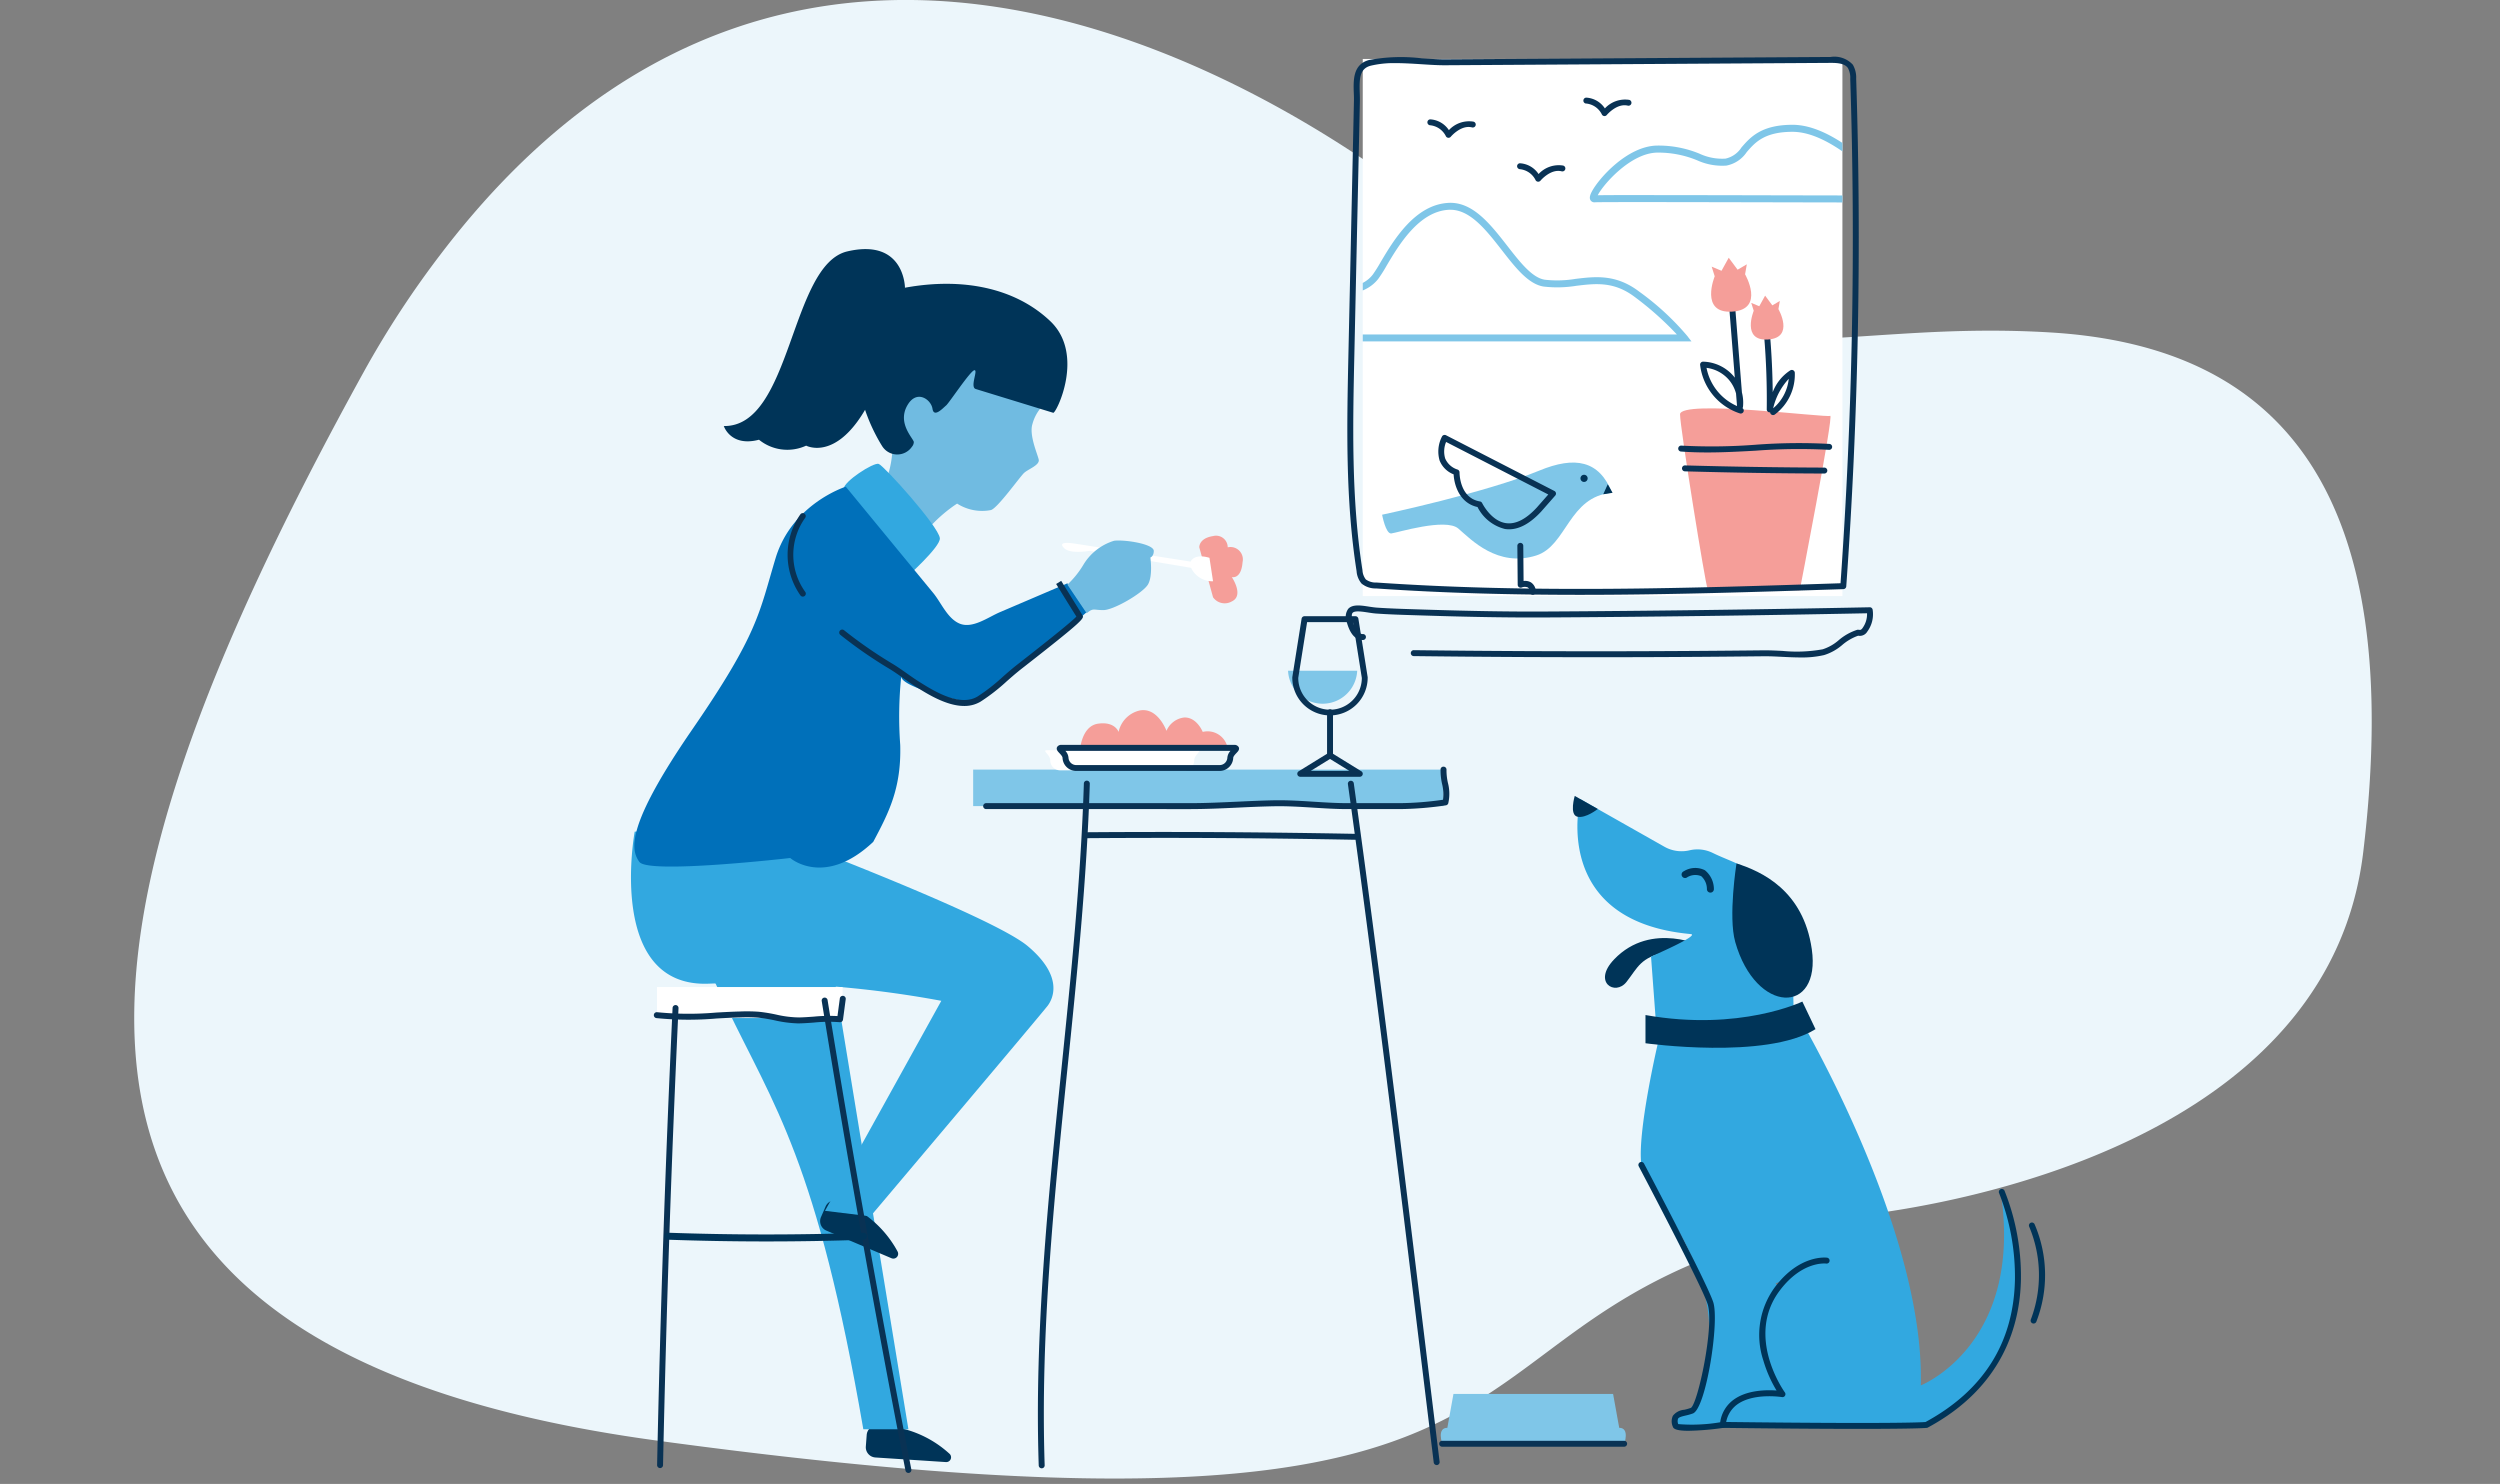 <svg xmlns="http://www.w3.org/2000/svg" xmlns:xlink="http://www.w3.org/1999/xlink" width="316.64" height="187.95" viewBox="0 0 316.64 187.95">
  <rect x="0" y="0" width="316.64" height="187.95" fill="#808080" stroke="none"/>
  <defs>
    <clipPath id="clip-path">
      <rect id="Rectangle_8420" data-name="Rectangle 8420" width="60.753" height="68.028" fill="none"/>
    </clipPath>
  </defs>
  <g id="Group_34259" data-name="Group 34259" transform="translate(-525 -1702)">
    <g id="Group_34158" data-name="Group 34158" transform="translate(-420.064 172)">
      <g id="Group_33855" data-name="Group 33855" transform="translate(962.064 1530)">
        <g id="Group_33549" data-name="Group 33549" transform="translate(0 0)">
          <g id="Background">
            <path id="Path_17879" data-name="Path 17879" d="M692.8,412.181c14.873-2.265,55.887-11.5,59.985-45.432,5.522-45.744-10.458-64.112-39.57-65.882s-42.556,8-73.3-11.411c0,0-76.056-70-130.549,1.4a120.685,120.685,0,0,0-9.783,14.939c-39.164,71.013-49.308,123.642,36.941,135.4C667.675,459.074,626.342,422.3,692.8,412.181" transform="translate(-470.475 -258.758)" fill="#ecf6fb"/>
          </g>
        </g>
      </g>
      <g id="Group_33927" data-name="Group 33927" transform="translate(1024.982 1537.209)">
        <g id="Group_33926" data-name="Group 33926" transform="translate(0 0)">
          <g id="Background-2" data-name="Background" transform="translate(90.548 0)">
            <g id="Group_33860" data-name="Group 33860" transform="translate(2.134 0.259)">
              <rect id="Rectangle_8419" data-name="Rectangle 8419" width="60.753" height="68.028" fill="#fff"/>
            </g>
            <g id="Group_33862" data-name="Group 33862" transform="translate(42.317 44.514)">
              <g id="Group_33861" data-name="Group 33861">
                <path id="Path_18001" data-name="Path 18001" d="M1289.635,407.765c.02-1.94,18.621.455,19.018.181.525-.362-3.974,22.713-3.851,22.107,0,0-11.49-.185-11.7-.337s-3.478-20.387-3.462-21.951" transform="translate(-1289.635 -407.001)" fill="#f59e99"/>
              </g>
            </g>
            <g id="Group_33867" data-name="Group 33867" transform="translate(4.586 47.871)">
              <g id="Group_33863" data-name="Group 33863" transform="translate(0 3.509)">
                <path id="Path_18002" data-name="Path 18002" d="M1193.511,433.617c-1.608-4.077-4.653-4.7-9.247-2.8-6.765,2.8-19.879,5.576-19.879,5.576s.453,2.451,1.16,2.374,6.887-2,8.494-.62,4.959,4.958,9.867,3.412c3.886-1.224,4.085-7.481,9.605-7.944" transform="translate(-1164.385 -429.791)" fill="#7fc6e8"/>
              </g>
              <g id="Group_33864" data-name="Group 33864" transform="translate(7.099)">
                <path id="Path_18003" data-name="Path 18003" d="M1199.949,438.4a.376.376,0,0,1-.375-.345.722.722,0,0,0-.26-.585,1.019,1.019,0,0,0-.776,0,.377.377,0,0,1-.514-.347l-.043-4.925a.376.376,0,0,1,.373-.38h0a.376.376,0,0,1,.377.373l.039,4.456a1.463,1.463,0,0,1,.935.178,1.413,1.413,0,0,1,.617,1.163.376.376,0,0,1-.343.407Zm-3.02-8.3a3.471,3.471,0,0,1-.516-.038,5.339,5.339,0,0,1-3.479-2.783c-2.266-.488-2.956-2.773-3.024-4.138a3.119,3.119,0,0,1-1.777-1.753,4.115,4.115,0,0,1,.308-3.047.377.377,0,0,1,.5-.156l13.728,7.058a.376.376,0,0,1,.111.584L1201,427.853l-.007.007C1199.615,429.347,1198.251,430.1,1196.929,430.1Zm-7.972-11.062a3.109,3.109,0,0,0-.116,2.093,2.512,2.512,0,0,0,1.576,1.405.377.377,0,0,1,.241.354c0,.133.013,3.256,2.587,3.682a.377.377,0,0,1,.277.208c.011.023,1.116,2.257,3.006,2.538,1.219.181,2.532-.48,3.907-1.964l1.463-1.662Zm11.758,8.568h0Z" transform="translate(-1187.95 -418.141)" fill="#093254"/>
              </g>
              <g id="Group_33865" data-name="Group 33865" transform="translate(25.127 5.052)">
                <path id="Path_18004" data-name="Path 18004" d="M1248.7,435.367a.454.454,0,1,1-.454-.454.454.454,0,0,1,.454.454" transform="translate(-1247.794 -434.912)" fill="#003458"/>
              </g>
              <g id="Group_33866" data-name="Group 33866" transform="translate(28.008 6.251)">
                <path id="Path_18005" data-name="Path 18005" d="M1258.54,439.975l-1.182.187.573-1.271Z" transform="translate(-1257.358 -438.891)" fill="#003458"/>
              </g>
            </g>
            <g id="Group_33868" data-name="Group 33868" transform="translate(0.183)">
              <path id="Path_18006" data-name="Path 18006" d="M1179.26,327.365c-8.586,0-17.222-.214-25.853-.81a2.782,2.782,0,0,1-1.822-.606,2.711,2.711,0,0,1-.644-1.589c-1.432-9.121-1.228-18.477-1.032-27.525l.557-25.575q.071-3.221.139-6.443c.006-.317,0-.649-.017-1-.056-1.626-.126-3.649,1.944-4.195a22.067,22.067,0,0,1,6.66-.21c1.069.069,2.079.133,2.99.128l48.786-.3a3.176,3.176,0,0,1,2.823.976,3.23,3.23,0,0,1,.427,1.777,618.18,618.18,0,0,1-1.256,64.3.376.376,0,0,1-.363.349C1201.657,327,1190.5,327.365,1179.26,327.365Zm-23.391-67.344a12.548,12.548,0,0,0-3.145.328c-1.384.365-1.446,1.6-1.383,3.441.012.347.024.706.018,1.044q-.067,3.222-.14,6.444l-.557,25.575h0c-.2,9.015-.4,18.337,1.023,27.391a2.089,2.089,0,0,0,.428,1.17,2.12,2.12,0,0,0,1.345.391c19.778,1.364,39.6.724,58.778.092a617.319,617.319,0,0,0,1.23-63.883,2.557,2.557,0,0,0-.292-1.37c-.407-.584-1.3-.657-2.2-.654l-48.786.3c-.939.006-1.961-.06-3.043-.13S1156.934,260.02,1155.869,260.02Zm-5.583,36.823h0Z" transform="translate(-1149.771 -259.234)" fill="#093254"/>
            </g>
            <g id="Group_33873" data-name="Group 33873" transform="translate(2.134 0.259)">
              <g id="Group_33872" data-name="Group 33872" clip-path="url(#clip-path)">
                <g id="Group_33871" data-name="Group 33871" transform="translate(-19.581 4.898)">
                  <g id="Group_33869" data-name="Group 33869" transform="translate(27.769)">
                    <path id="Path_18007" data-name="Path 18007" d="M1197.463,287h-.026a.377.377,0,0,1-.294-.176,2.491,2.491,0,0,0-1.968-1.406.392.392,0,0,1-.385-.365.374.374,0,0,1,.358-.388,3.039,3.039,0,0,1,2.363,1.366,3.476,3.476,0,0,1,3.095-1.079.377.377,0,1,1-.183.731c-1.384-.347-2.656,1.167-2.669,1.183A.377.377,0,0,1,1197.463,287Zm-11.36-5.561h-.025a.377.377,0,0,1-.295-.176,2.493,2.493,0,0,0-1.968-1.407.381.381,0,0,1-.386-.365.374.374,0,0,1,.358-.388,3.037,3.037,0,0,1,2.364,1.366,3.477,3.477,0,0,1,3.094-1.08.377.377,0,1,1-.183.73c-1.381-.345-2.655,1.168-2.668,1.183A.378.378,0,0,1,1186.1,281.441Zm19.759-2.752h-.025a.377.377,0,0,1-.295-.177,2.487,2.487,0,0,0-1.964-1.407.37.37,0,0,1-.392-.36.377.377,0,0,1,.36-.392,3.033,3.033,0,0,1,2.363,1.366,3.476,3.476,0,0,1,3.094-1.08.377.377,0,0,1-.183.731c-1.389-.346-2.656,1.167-2.669,1.182A.375.375,0,0,1,1205.863,278.689Z" transform="translate(-1183.429 -276.352)" fill="#093254"/>
                  </g>
                  <g id="Group_33870" data-name="Group 33870" transform="translate(0 3.436)">
                    <path id="Path_18008" data-name="Path 18008" d="M1152.466,315.2H1091.25l.553-.895c.9-1.472,1.578-2.3,5.072-2.3,3.72,0,4.549-.174,5.538-1.163a8.428,8.428,0,0,1,4.939-2.374c1.468,0,3.557-.18,4.752-1.733a18.089,18.089,0,0,0,.975-1.547c1.63-2.754,4.359-7.364,8.679-7.538,3.035-.12,5.259,2.721,7.4,5.471,1.61,2.065,3.13,4.016,4.725,4.263a14.081,14.081,0,0,0,3.91-.107c2.519-.3,5.126-.615,8.06,1.62a33.675,33.675,0,0,1,6.072,5.6Zm-59.624-.885h57.771a40.1,40.1,0,0,0-5.293-4.716c-2.648-2.018-4.965-1.74-7.419-1.446a14.965,14.965,0,0,1-4.151.1c-1.941-.3-3.567-2.386-5.288-4.594-1.968-2.525-4-5.134-6.522-5.134l-.146,0c-3.838.154-6.413,4.5-7.952,7.1a18.22,18.22,0,0,1-1.035,1.636c-1.6,2.078-4.5,2.078-5.454,2.078a7.618,7.618,0,0,0-4.313,2.115c-1.312,1.312-2.581,1.422-6.164,1.422C1094.115,312.883,1093.468,313.36,1092.841,314.312Zm83.475-16.714H1174.6c-3.2,0-7.521-.012-12.022-.022-9.721-.021-21.818-.047-22.352,0a.571.571,0,0,1-.533-.24c-.214-.319-.039-.749.137-1.088.878-1.69,4.5-5.776,8.246-5.855a13.564,13.564,0,0,1,5.408,1.026,6.79,6.79,0,0,0,3.293.625,3.23,3.23,0,0,0,2.025-1.419c1.108-1.276,2.488-2.865,6.459-2.865,4.3,0,8.765,3.99,11.72,6.63a12.981,12.981,0,0,0,2.974,2.312l.394.079-.037.4c-.04.4-.364.4-.811.409-.245,0-.606,0-1.067.006C1177.87,297.6,1177.155,297.6,1176.317,297.6Zm-30.351-.934c3.984,0,9.769.011,16.611.026,6.344.014,12.854.029,15.733.021-.511-.408-1.134-.96-1.919-1.661-2.855-2.55-7.168-6.4-11.13-6.4-3.568,0-4.749,1.36-5.791,2.56a3.994,3.994,0,0,1-2.587,1.718,7.664,7.664,0,0,1-3.7-.671,12.856,12.856,0,0,0-5.088-.973c-3.368.072-6.839,4.077-7.5,5.4C1141.41,296.669,1143.279,296.663,1145.966,296.663Z" transform="translate(-1091.25 -287.759)" fill="#7fc6e8"/>
                  </g>
                </g>
              </g>
            </g>
            <g id="Group_33874" data-name="Group 33874" transform="translate(0 69.482)">
              <path id="Path_18009" data-name="Path 18009" d="M1206.788,496.46c-.787,0-1.59-.04-2.382-.079-.823-.041-1.6-.079-2.323-.071-5.369.06-10.814.1-16.183.113-9.345.025-18.82-.02-28.159-.134a.377.377,0,0,1,0-.753h.005c9.334.114,18.8.159,28.147.133,5.367-.015,10.809-.053,16.177-.113.747-.007,1.534.031,2.368.072a18.5,18.5,0,0,0,5.108-.2,5.75,5.75,0,0,0,2.03-1.151,6.833,6.833,0,0,1,2.347-1.319.367.367,0,0,1,.15-.009.818.818,0,0,0,.287.009.62.62,0,0,0,.236-.219,2.985,2.985,0,0,0,.572-1.875c-14.063.283-27.786.461-40.794.531-4.445.024-9.3-.054-15.286-.246l-1-.031c-1.67-.051-3.4-.1-5.09-.22-.324-.022-.681-.077-1.026-.131-.751-.116-1.686-.261-1.957.043-.141.158-.141.52,0,1.02.176.629.58,1.685,1.283,1.665a.377.377,0,1,1,.017.753c-.65.013-1.507-.358-2.026-2.216a1.774,1.774,0,0,1,.164-1.723c.542-.612,1.606-.447,2.635-.287.345.053.671.1.963.124,1.677.115,3.4.168,5.061.219l1,.031c5.976.191,10.824.269,15.257.245,13.112-.071,26.95-.251,41.131-.538a.362.362,0,0,1,.379.317,3.692,3.692,0,0,1-.68,2.767,1.088,1.088,0,0,1-1.152.517,6.346,6.346,0,0,0-2.018,1.173,6.41,6.41,0,0,1-2.3,1.282A12.305,12.305,0,0,1,1206.788,496.46Z" transform="translate(-1149.163 -489.88)" fill="#093254"/>
            </g>
            <g id="Group_33875" data-name="Group 33875" transform="translate(42.106 48.901)">
              <path id="Path_18010" data-name="Path 18010" d="M1292.6,422.759c-1.105,0-2.212-.033-3.314-.115a.377.377,0,1,1,.056-.751,72.234,72.234,0,0,0,9.322-.108,72.794,72.794,0,0,1,9.42-.107.377.377,0,0,1-.056.751,72.253,72.253,0,0,0-9.322.108C1296.7,422.647,1294.649,422.759,1292.6,422.759Z" transform="translate(-1288.934 -421.563)" fill="#093254"/>
            </g>
            <g id="Group_33876" data-name="Group 33876" transform="translate(42.556 51.733)">
              <path id="Path_18011" data-name="Path 18011" d="M1308.491,432h0c-5.873-.02-11.826-.114-17.7-.279a.377.377,0,0,1,.021-.753c5.864.164,11.811.258,17.677.278a.377.377,0,0,1,0,.753Z" transform="translate(-1290.428 -430.964)" fill="#093254"/>
            </g>
            <g id="Group_33877" data-name="Group 33877" transform="translate(52.972 34.955)">
              <path id="Path_18012" data-name="Path 18012" d="M1326.14,385.677a.376.376,0,0,1-.376-.349.407.407,0,0,1-.11,0,.377.377,0,0,1-.318-.377c.04-3.083-.071-6.2-.33-9.273a.376.376,0,1,1,.75-.064c.2,2.371.313,4.772.336,7.162a5.691,5.691,0,0,1,2.231-2.767.377.377,0,0,1,.567.306,6.317,6.317,0,0,1-2.53,5.29A.374.374,0,0,1,1326.14,385.677Zm1.982-4.593a8.156,8.156,0,0,0-1.971,3.731A5.592,5.592,0,0,0,1328.122,381.085Z" transform="translate(-1325.005 -375.268)" fill="#093254"/>
            </g>
            <g id="Group_33878" data-name="Group 33878" transform="translate(44.862 31.48)">
              <path id="Path_18013" data-name="Path 18013" d="M1303.236,377.424a.367.367,0,0,1-.11-.017,7.368,7.368,0,0,1-5.042-6.143.377.377,0,0,1,.382-.415,5.261,5.261,0,0,1,3.78,1.747q.12.135.229.279l-.691-8.737a.377.377,0,0,1,.751-.06l.845,10.681a5.151,5.151,0,0,1,.136,1.8.37.37,0,0,1-.065.175.377.377,0,0,1-.215.686Zm-4.34-5.79a6.65,6.65,0,0,0,3.863,4.838l-.126-1.592a4.446,4.446,0,0,0-.952-1.785A4.5,4.5,0,0,0,1298.9,371.634Z" transform="translate(-1298.082 -363.732)" fill="#093254"/>
            </g>
            <g id="Group_33880" data-name="Group 33880" transform="translate(46.256 25.436)">
              <path id="Path_18015" data-name="Path 18015" d="M1307.014,345.767l.219-1.265-1.167.684-1.124-1.516-.913,1.651-1.247-.523.385,1.224s-1.956,4.751,2.23,4.472S1307.014,345.767,1307.014,345.767Z" transform="translate(-1302.711 -343.67)" fill="#f59e99"/>
            </g>
            <g id="Group_33881" data-name="Group 33881" transform="translate(51.282 30.236)">
              <path id="Path_18016" data-name="Path 18016" d="M1322.893,361.307l.178-1.029-.949.556-.914-1.233-.742,1.343-1.014-.425.313,1s-1.591,3.864,1.813,3.638S1322.893,361.307,1322.893,361.307Z" transform="translate(-1319.393 -359.602)" fill="#f59e99"/>
            </g>
          </g>
          <g id="Woman_Sitting" data-name="Woman Sitting" transform="translate(0 24.343)">
            <g id="Group_33882" data-name="Group 33882" transform="translate(71.979 36.312)">
              <path id="Path_18017" data-name="Path 18017" d="M1068.551,466.748l1.741,6.327a1.8,1.8,0,0,0,2.381.524c1.587-.737,0-3.076,0-3.076s1.191.315,1.36-1.9a1.569,1.569,0,0,0-1.881-1.872,1.478,1.478,0,0,0-1.86-1.425C1068.478,465.607,1068.551,466.748,1068.551,466.748Z" transform="translate(-1068.551 -465.292)" fill="#f59e99"/>
            </g>
            <g id="Group_33883" data-name="Group 33883" transform="translate(54.6 37.21)">
              <path id="Path_18018" data-name="Path 18018" d="M1012.519,468.369l14.625,2.268s.4-1.068,2.382-.478l.453,2.972a2.96,2.96,0,0,1-2.777-1.7l-12.868-2.154s-2.424.453-3.218-.34S1011.531,468.216,1012.519,468.369Z" transform="translate(-1010.858 -468.272)" fill="#fff"/>
            </g>
            <g id="Group_33884" data-name="Group 33884" transform="translate(56.85 58.391)">
              <path id="Path_18019" data-name="Path 18019" d="M1018.33,546.495s.147-3.185,2.3-3.5,2.608,1.043,2.608,1.043a3.541,3.541,0,0,1,2.721-2.725c2.268-.389,3.345,2.59,3.345,2.59a2.777,2.777,0,0,1,2.267-1.694c1.587-.038,2.324,1.829,2.324,1.829a2.581,2.581,0,0,1,3.164,2.092Z" transform="translate(-1018.33 -541.279)" fill="#f59e99"/>
            </g>
            <g id="Group_33885" data-name="Group 33885" transform="translate(29.737 148.985)">
              <path id="Path_18020" data-name="Path 18020" d="M938.92,857.184a13.693,13.693,0,0,0-9.2-3.581,1.3,1.3,0,0,0-1.276,1.2l-.111,1.468a1.3,1.3,0,0,0,1.209,1.392l8.942.583a.607.607,0,0,0,.44-1.061" transform="translate(-928.326 -853.602)" fill="#003458"/>
            </g>
            <g id="Group_33886" data-name="Group 33886" transform="translate(5.086 76.451)">
              <path id="Path_18021" data-name="Path 18021" d="M846.606,612.825s-1.527,1.876,6.848,19.4c6.061,12.681,11.524,19.6,17.383,53.619h5.712L865.8,620.3Z" transform="translate(-846.497 -612.825)" fill="#32a8e0"/>
            </g>
            <g id="Group_33887" data-name="Group 33887" transform="translate(29.662 11.176)">
              <path id="Path_18022" data-name="Path 18022" d="M950.253,386.159l-14.9-9.016s-4.248,9.076-3.873,12.4-.882,7.857-3.008,7.8,5.01,10.084,5.01,10.084c-.03-5.334,6.242-9.228,6.242-9.228a5.868,5.868,0,0,0,4.269.821c.816-.189,3.669-4.2,4.205-4.7s2.018-.99,1.86-1.7-1.228-3.094-.8-4.481a5.271,5.271,0,0,1,.993-1.974" transform="translate(-928.078 -377.143)" fill="#70bbe1"/>
            </g>
            <g id="Group_33888" data-name="Group 33888" transform="translate(28.839 4.394)">
              <path id="Path_18023" data-name="Path 18023" d="M949.618,359.365c-4.429-4.214-11.1-5.579-18.41-4.241-.421.288-.849.567-1.282.834a14.812,14.812,0,0,0-4.538,9.138c-.419,4.54,2.386,9.228,2.937,10.1a2.255,2.255,0,0,0,3.763.075.966.966,0,0,0,.242-.617c-.126-.513-2.051-2.344-.87-4.539s3.053-.856,3.234.338,1.341-.1,1.723-.414,3.093-4.431,3.589-4.467-.617,2.178.181,2.386l9.8,3.007C950.347,371.077,954.054,363.586,949.618,359.365Z" transform="translate(-925.346 -354.629)" fill="#003458"/>
            </g>
            <g id="Group_33889" data-name="Group 33889" transform="translate(26.93 27.187)">
              <path id="Path_18024" data-name="Path 18024" d="M931.2,443.391c.109,1.091-4.282,5-4.282,5s-7.893-10.29-7.908-11.231,3.775-3.39,4.437-3.181,7.6,7.909,7.753,9.413" transform="translate(-919.009 -433.965)" fill="#32a8e0"/>
            </g>
            <g id="Group_33890" data-name="Group 33890" transform="translate(23.955 120.471)">
              <path id="Path_18025" data-name="Path 18025" d="M918.94,761.937a13.693,13.693,0,0,0-7.51-6.414,1.3,1.3,0,0,0-1.6.712l-.588,1.349a1.3,1.3,0,0,0,.682,1.712l8.25,3.5a.607.607,0,0,0,.766-.856" transform="translate(-909.133 -755.456)" fill="#003458"/>
            </g>
            <g id="Group_33891" data-name="Group 33891" transform="translate(0 73.754)">
              <path id="Path_18026" data-name="Path 18026" d="M830.083,598.084s-3.672,19.927,9.542,19.25a134.376,134.376,0,0,1,29.294,2.177l-14.734,26.6,5.76.7s21.812-25.818,22.462-26.7,2.031-3.687-2.544-7.53-31.342-13.919-31.342-13.919-15.981-.748-18.438-.574" transform="translate(-829.614 -598.058)" fill="#32a8e0"/>
            </g>
            <g id="Group_33892" data-name="Group 33892" transform="translate(3.294 93.462)">
              <rect id="Rectangle_8421" data-name="Rectangle 8421" width="23.509" height="3.93" fill="#fff"/>
            </g>
            <g id="Group_33893" data-name="Group 33893" transform="translate(0.422 30.09)">
              <path id="Path_18027" data-name="Path 18027" d="M871.923,472.284c-1.077-.226-7.329-1.786-7.094-3.028a49.3,49.3,0,0,0-.135,8.722c.16,5.519-1.475,8.639-3.419,12.292-6.2,5.831-10.514,2.042-10.514,2.042s-17.945,2.066-19.1.5-1.644-4.667,6.708-16.8,8.442-14.7,10.531-21.645,8.9-9.084,8.9-9.084l6.269,7.621,4.812,5.849c1,1.216,1.79,3.224,3.332,3.869,1.634.683,3.6-.8,5.1-1.442l8.555-3.658,2.442,3.627c.063.093-5.712,4.666-6.076,4.962-2.732,2.231-6.441,6.936-10.248,6.186Z" transform="translate(-831.016 -445.283)" fill="#0070ba"/>
            </g>
            <g id="Group_33894" data-name="Group 33894" transform="translate(26.376 42.016)">
              <path id="Path_18028" data-name="Path 18028" d="M932.989,501.1c-2.241,0-4.659-1.523-6.124-2.446-.539-.34-1.064-.71-1.572-1.068-.536-.378-1.09-.769-1.652-1.117a56.968,56.968,0,0,1-6.335-4.378.376.376,0,1,1,.479-.581,56.322,56.322,0,0,0,6.253,4.32c.581.36,1.144.757,1.689,1.141.5.352,1.018.717,1.54,1.046,1.8,1.135,5.157,3.249,7.417,1.886a23.859,23.859,0,0,0,3.238-2.53c.49-.429,1-.873,1.5-1.277.091-.074.37-.292.771-.605,4.124-3.222,6.479-5.141,7.015-5.714-.294-.453-.958-1.526-2.567-4.125l.64-.4,2.684,4.335c.245.4.327.528-7.308,6.494-.4.31-.671.524-.761.6-.487.394-.966.814-1.473,1.258a24.408,24.408,0,0,1-3.346,2.609A3.966,3.966,0,0,1,932.989,501.1Zm14.291-11.207a.341.341,0,0,0,.041.095l.016-.01Z" transform="translate(-917.169 -485.253)" fill="#093254"/>
            </g>
            <g id="Group_33895" data-name="Group 33895" transform="translate(19.8 33.429)">
              <path id="Path_18029" data-name="Path 18029" d="M897.306,465.994a.376.376,0,0,1-.308-.159,8.933,8.933,0,0,1,.008-10.277.377.377,0,0,1,.6.456,8.037,8.037,0,0,0,.008,9.386.376.376,0,0,1-.307.593Z" transform="translate(-895.34 -455.41)" fill="#093254"/>
            </g>
            <g id="Group_33896" data-name="Group 33896" transform="translate(11.759)">
              <path id="Path_18030" data-name="Path 18030" d="M891.592,344.932s-.04-6.3-7.3-4.6-7.03,22.245-15.646,22.12c0,0,.866,2.685,4.458,1.733a5.689,5.689,0,0,0,5.973.749S886.87,369.144,891.592,344.932Z" transform="translate(-868.65 -340.043)" fill="#003458"/>
            </g>
            <g id="Group_33897" data-name="Group 33897" transform="translate(43.338 65.922)">
              <rect id="Rectangle_8422" data-name="Rectangle 8422" width="59.577" height="4.624" fill="#7fc6e8"/>
            </g>
            <g id="Group_33898" data-name="Group 33898" transform="translate(44.627 65.546)">
              <path id="Path_18031" data-name="Path 18031" d="M999.683,571.326H978.131a.377.377,0,1,1,0-.753h25.814c2.015,0,4.056-.1,6.03-.189,1.523-.071,3.1-.145,4.65-.175,1.627-.029,3.3.076,4.925.179,1.424.091,2.9.185,4.329.185h6.661a40.566,40.566,0,0,0,5.436-.432,5.38,5.38,0,0,0-.122-2.014,7.765,7.765,0,0,1-.188-1.82.364.364,0,0,1,.395-.357.376.376,0,0,1,.357.394,7.078,7.078,0,0,0,.176,1.645,5.475,5.475,0,0,1,.05,2.592.377.377,0,0,1-.31.27,42.188,42.188,0,0,1-5.795.475h-6.661c-1.457,0-2.941-.095-4.377-.186-1.606-.1-3.265-.209-4.863-.177-1.542.029-3.112.1-4.63.174-1.982.093-4.033.189-6.065.19Z" transform="translate(-977.755 -565.947)" fill="#093254"/>
            </g>
            <g id="Group_33899" data-name="Group 33899" transform="translate(2.897 94.559)">
              <path id="Path_18032" data-name="Path 18032" d="M857.49,669.3a15.164,15.164,0,0,1-2.95-.387,20.021,20.021,0,0,0-2.074-.338,20.515,20.515,0,0,0-2.312-.031c-.959.023-1.937.077-2.973.134a40.73,40.73,0,0,1-7.626-.049.376.376,0,1,1,.1-.746,40.222,40.222,0,0,0,7.481.043c1.041-.057,2.025-.112,3-.135a21.068,21.068,0,0,1,2.4.034,20.509,20.509,0,0,1,2.154.349,13.465,13.465,0,0,0,2.949.371c.639-.014,1.242-.06,1.824-.1a20.119,20.119,0,0,1,3.025-.073l.3-2.249a.377.377,0,0,1,.747.1l-.347,2.6a.377.377,0,0,1-.409.325,18.193,18.193,0,0,0-3.258.044c-.593.045-1.205.091-1.865.106Z" transform="translate(-839.232 -665.791)" fill="#093254"/>
            </g>
            <g id="Group_33900" data-name="Group 33900" transform="translate(3.308 95.744)">
              <path id="Path_18033" data-name="Path 18033" d="M840.97,735.509h-.008a.376.376,0,0,1-.368-.384c.4-19.219,1.064-38.7,1.96-57.9a.381.381,0,0,1,.394-.359.377.377,0,0,1,.358.394c-.9,19.194-1.555,38.667-1.96,57.88A.376.376,0,0,1,840.97,735.509Z" transform="translate(-840.594 -676.866)" fill="#093254"/>
            </g>
            <g id="Group_33901" data-name="Group 33901" transform="translate(24.153 94.821)">
              <path id="Path_18034" data-name="Path 18034" d="M920.775,733.988a.377.377,0,0,1-.369-.3C916.569,714.021,913,694.021,909.8,674.24a.377.377,0,1,1,.743-.12c3.2,19.773,6.77,39.765,10.605,59.42a.378.378,0,0,1-.37.449Z" transform="translate(-909.792 -673.803)" fill="#093254"/>
            </g>
            <g id="Group_33902" data-name="Group 33902" transform="translate(4.21 124.583)">
              <path id="Path_18035" data-name="Path 18035" d="M856.523,773.7c-4.177,0-8.355-.074-12.5-.222a.443.443,0,0,1-.427-.458.448.448,0,0,1,.458-.427c8.217.292,16.547.295,24.758.006a.451.451,0,0,1,.458.427.443.443,0,0,1-.427.458C864.753,773.632,860.638,773.7,856.523,773.7Z" transform="translate(-843.591 -772.598)" fill="#003458"/>
            </g>
            <g id="Group_33903" data-name="Group 33903" transform="translate(51.538 67.315)">
              <path id="Path_18036" data-name="Path 18036" d="M1001.174,669.6a.376.376,0,0,1-.376-.364c-.551-16.75,1.185-33.706,2.864-50.1,1.216-11.876,2.474-24.158,2.853-36.267a.368.368,0,0,1,.388-.365.376.376,0,0,1,.365.388c-.38,12.136-1.639,24.431-2.856,36.32-1.676,16.373-3.41,33.3-2.86,50a.376.376,0,0,1-.364.389Z" transform="translate(-1000.694 -582.496)" fill="#093254"/>
            </g>
            <g id="Group_33904" data-name="Group 33904" transform="translate(90.795 67.313)">
              <path id="Path_18037" data-name="Path 18037" d="M1142.26,669.185a.377.377,0,0,1-.374-.331q-.8-6.576-1.626-13.335c-2.951-24.23-6-49.285-9.245-72.6a.377.377,0,0,1,.746-.1c3.244,23.32,6.3,48.378,9.246,72.612q.822,6.748,1.627,13.335a.377.377,0,0,1-.328.42Z" transform="translate(-1131.011 -582.492)" fill="#093254"/>
            </g>
            <g id="Group_33905" data-name="Group 33905" transform="translate(57.186 73.819)">
              <path id="Path_18038" data-name="Path 18038" d="M1053.994,595.187h-.007c-11.994-.226-22.531-.288-34.164-.2h0a.377.377,0,0,1,0-.753c11.639-.085,22.182-.022,34.183.2a.377.377,0,0,1-.007.753Z" transform="translate(-1019.444 -594.195)" fill="#093254"/>
            </g>
            <g id="Group_33908" data-name="Group 33908" transform="translate(52.467 62.794)">
              <g id="Group_33906" data-name="Group 33906" transform="translate(0 0.675)">
                <path id="Path_18039" data-name="Path 18039" d="M1023.068,558.592H1004c-.684,0,.414.573.414,1.273a1.263,1.263,0,0,0,1.243,1.273h15.749a1.262,1.262,0,0,0,1.243-1.273C1022.654,559.165,1023.752,558.592,1023.068,558.592Z" transform="translate(-1003.779 -558.592)" fill="#fff"/>
              </g>
              <g id="Group_33907" data-name="Group 33907" transform="translate(1.459)">
                <path id="Path_18040" data-name="Path 18040" d="M1029.178,559.651h-18.023a1.731,1.731,0,0,1-1.8-1.65c0-.186-.241-.442-.4-.611-.208-.221-.423-.45-.3-.745a.6.6,0,0,1,.6-.294h21.818a.6.6,0,0,1,.6.294c.127.3-.087.524-.3.745-.159.169-.4.425-.4.611A1.732,1.732,0,0,1,1029.178,559.651Zm-19.466-2.546a1.431,1.431,0,0,1,.4.9.981.981,0,0,0,1.046.9h18.023a.982.982,0,0,0,1.047-.9,1.431,1.431,0,0,1,.4-.9Zm21.445,0h0Z" transform="translate(-1008.622 -556.352)" fill="#093254"/>
              </g>
            </g>
            <g id="Group_33909" data-name="Group 33909" transform="translate(83.222 53.404)">
              <path id="Path_18041" data-name="Path 18041" d="M1105.87,524.046a4.384,4.384,0,0,0,8.758,0Z" transform="translate(-1105.87 -524.046)" fill="#7fc6e8"/>
            </g>
            <g id="Group_33913" data-name="Group 33913" transform="translate(83.759 46.491)">
              <g id="Group_33910" data-name="Group 33910">
                <path id="Path_18042" data-name="Path 18042" d="M1112.434,513.5a4.785,4.785,0,0,1-4.78-4.779.343.343,0,0,1,0-.059l1.177-7.411a.376.376,0,0,1,.372-.317h6.45a.377.377,0,0,1,.372.317l1.177,7.411a.332.332,0,0,1,0,.059A4.784,4.784,0,0,1,1112.434,513.5Zm-4.026-4.75a4.026,4.026,0,0,0,8.052,0l-1.123-7.063h-5.807Z" transform="translate(-1107.654 -500.931)" fill="#093254"/>
              </g>
              <g id="Group_33911" data-name="Group 33911" transform="translate(0.639 17.264)">
                <path id="Path_18043" data-name="Path 18043" d="M1117.68,561.315h-7.528a.377.377,0,0,1-.2-.7l3.764-2.324a.377.377,0,0,1,.4,0l3.763,2.324a.377.377,0,0,1-.2.7Zm-6.2-.753h4.874l-2.437-1.505Z" transform="translate(-1109.776 -558.238)" fill="#093254"/>
              </g>
              <g id="Group_33912" data-name="Group 33912" transform="translate(4.403 11.813)">
                <path id="Path_18044" data-name="Path 18044" d="M1122.647,546.349a.376.376,0,0,1-.377-.377v-5.45a.377.377,0,1,1,.753,0v5.45A.376.376,0,0,1,1122.647,546.349Z" transform="translate(-1122.27 -540.146)" fill="#093254"/>
              </g>
            </g>
            <g id="Group_33914" data-name="Group 33914" transform="translate(55.273 36.907)">
              <path id="Path_18045" data-name="Path 18045" d="M1013.094,472.954a11.56,11.56,0,0,0,2.007-2.483,6.872,6.872,0,0,1,3.912-3.074c1.3-.17,5.058.4,5.023,1.3,0,0,.022.632-.431.826,0,0,.336,2.35-.314,3.426s-4.335,3.231-5.639,3.231-1.248-.313-2.116.4Z" transform="translate(-1013.094 -467.367)" fill="#70bbe1"/>
            </g>
          </g>
          <g id="Dog_and_Water_Dish" data-name="Dog and Water Dish" transform="translate(102.378 93.598)">
            <g id="Group_33915" data-name="Group 33915" transform="translate(20.985 18.002)">
              <path id="Path_18046" data-name="Path 18046" d="M1270.689,649.823s-6.691-3.389-11.436,1.571c-2.78,2.9.125,4.686,1.564,2.859s1.756-3.134,5.026-3.769c0,0,3.437.438,4.846-.661" transform="translate(-1258.094 -648.693)" fill="#003458"/>
            </g>
            <g id="Group_33916" data-name="Group 33916" transform="translate(17.484 0.411)">
              <path id="Path_18047" data-name="Path 18047" d="M1273.86,616.68s16.675,27.622,16.113,47.873c0,0,13.278-5.236,10.041-25.038,0,0,9.257,19.3-9.319,30.042h-25.7s-1.66-4.048,7.193-4.048c0,0-6.177-8.692.79-14.3l-4.209,1.218-1.886-6.734s16.742,18.876,9.409,23.374l-17.368.572c.174-.256-.218-1.19.1-1.208,3.409-.2,4.79-8.353,3.923-13.752-1.354-8.44-8.018-15.577-8.362-18.071-.556-4.029,2.051-15.217,2.051-15.217l-.829-11.154s6.315-2.73,5.013-2.85c-17.9-1.654-13.973-17.091-13.973-17.091l10.656,6.031a4.4,4.4,0,0,0,3.177.454,4.392,4.392,0,0,1,2.949.333c3.552,1.745,8.027,2.313,10.015,10.156Z" transform="translate(-1246.475 -590.301)" fill="#32a8e0"/>
            </g>
            <g id="Group_33917" data-name="Group 33917" transform="translate(37.114 8.552)">
              <path id="Path_18048" data-name="Path 18048" d="M1312,627.266c2.617,9.228,10.9,9.265,9.7.923-1.074-7.469-6.368-9.851-9.538-10.866,0,0-1.068,6.74-.161,9.942" transform="translate(-1311.635 -617.324)" fill="#003458"/>
            </g>
            <g id="Group_33918" data-name="Group 33918" transform="translate(16.919 0)">
              <path id="Path_18049" data-name="Path 18049" d="M1244.835,588.936s-.716,2.4.342,2.636,2.578-.983,2.578-.983Z" transform="translate(-1244.599 -588.936)" fill="#003458"/>
            </g>
            <g id="Group_33919" data-name="Group 33919" transform="translate(30.698 9.123)">
              <path id="Path_18050" data-name="Path 18050" d="M1293.977,622.346a.443.443,0,0,1-.443-.437,2.179,2.179,0,0,0-.722-1.648,1.964,1.964,0,0,0-1.842.188.443.443,0,1,1-.38-.8,2.746,2.746,0,0,1,2.692-.138,3.084,3.084,0,0,1,1.137,2.387.443.443,0,0,1-.437.449Z" transform="translate(-1290.338 -619.22)" fill="#003458"/>
            </g>
            <g id="Group_33920" data-name="Group 33920" transform="translate(26.114 26.048)">
              <path id="Path_18051" data-name="Path 18051" d="M1275.121,677.111v3.571s15.283,2.125,21.535-1.786l-1.667-3.494s-7.92,3.832-19.868,1.708" transform="translate(-1275.121 -675.403)" fill="#003458"/>
            </g>
            <g id="Group_33921" data-name="Group 33921" transform="translate(25.211 46.347)">
              <path id="Path_18052" data-name="Path 18052" d="M1278.47,776.852c-1.819,0-1.934-.37-1.989-.546a1.665,1.665,0,0,1,.018-1.359,2.022,2.022,0,0,1,1.434-.759,6.9,6.9,0,0,0,.837-.237c.885-.483,3.013-10.5,2.123-13.164-.846-2.538-8.647-17.3-8.726-17.448a.377.377,0,0,1,.666-.352c.323.61,7.908,14.965,8.774,17.562.814,2.442-.91,13.485-2.573,14.107a7.594,7.594,0,0,1-.927.264c-.451.107-.841.2-.954.4a.977.977,0,0,0,.024.682,21.089,21.089,0,0,0,5.313-.232,4.222,4.222,0,0,1,1.628-2.8c1.7-1.3,4.225-1.314,5.511-1.221a16.08,16.08,0,0,1-1.674-3.81,10.223,10.223,0,0,1,1.5-9.331c3.1-4.092,6.436-3.7,6.577-3.683a.377.377,0,0,1-.1.747h0c-.125-.017-3.065-.33-5.88,3.391-4.445,5.875.579,12.855.63,12.925a.377.377,0,0,1-.365.595c-.037-.006-3.685-.586-5.746.988a3.561,3.561,0,0,0-1.373,2.578.377.377,0,0,1-.325.334A35.281,35.281,0,0,1,1278.47,776.852Z" transform="translate(-1272.125 -742.786)" fill="#003458"/>
            </g>
            <g id="Group_33922" data-name="Group 33922" transform="translate(74.682 54.036)">
              <path id="Path_18053" data-name="Path 18053" d="M1436.934,781.1a.372.372,0,0,1-.134-.025.377.377,0,0,1-.218-.486,15.837,15.837,0,0,0-.2-11.741.376.376,0,0,1,.674-.335,16.293,16.293,0,0,1,.228,12.345A.376.376,0,0,1,1436.934,781.1Z" transform="translate(-1436.344 -768.308)" fill="#003458"/>
            </g>
            <g id="Group_33923" data-name="Group 33923" transform="translate(35.535 49.803)">
              <path id="Path_18054" data-name="Path 18054" d="M1324.062,784.627c-3.826,0-9.344-.032-17.295-.128a.377.377,0,0,1,0-.753h0c21.587.262,25.212.048,25.675.01,7.364-4,11.175-10.073,11.328-18.06a28.981,28.981,0,0,0-2-10.909.377.377,0,1,1,.69-.3,29.234,29.234,0,0,1,2.068,11.225c-.109,5.708-2.243,13.593-11.789,18.744a.375.375,0,0,1-.124.042C1332.564,784.5,1331.578,784.627,1324.062,784.627Zm8.5-.5h0Z" transform="translate(-1306.395 -754.259)" fill="#003458"/>
            </g>
            <g id="Group_33924" data-name="Group 33924" transform="translate(0.187 75.745)">
              <path id="Path_18055" data-name="Path 18055" d="M1211.657,844.663l-.775-4.289h-20.219l-.774,4.289c-1.361,0-.642,2.019-.642,2.019H1212.3S1213.018,844.663,1211.657,844.663Z" transform="translate(-1189.057 -840.374)" fill="#7fc6e8"/>
            </g>
            <g id="Group_33925" data-name="Group 33925" transform="translate(0 81.676)">
              <path id="Path_18056" data-name="Path 18056" d="M1211.865,860.815h-23.053a.377.377,0,1,1,0-.753h23.053a.377.377,0,0,1,0,.753Z" transform="translate(-1188.435 -860.062)" fill="#093254"/>
            </g>
          </g>
        </g>
      </g>
    </g>
    <rect id="Rectangle_8444" data-name="Rectangle 8444" width="316.64" height="187.95" transform="translate(525 1702)" fill="none"/>
  </g>
</svg>

